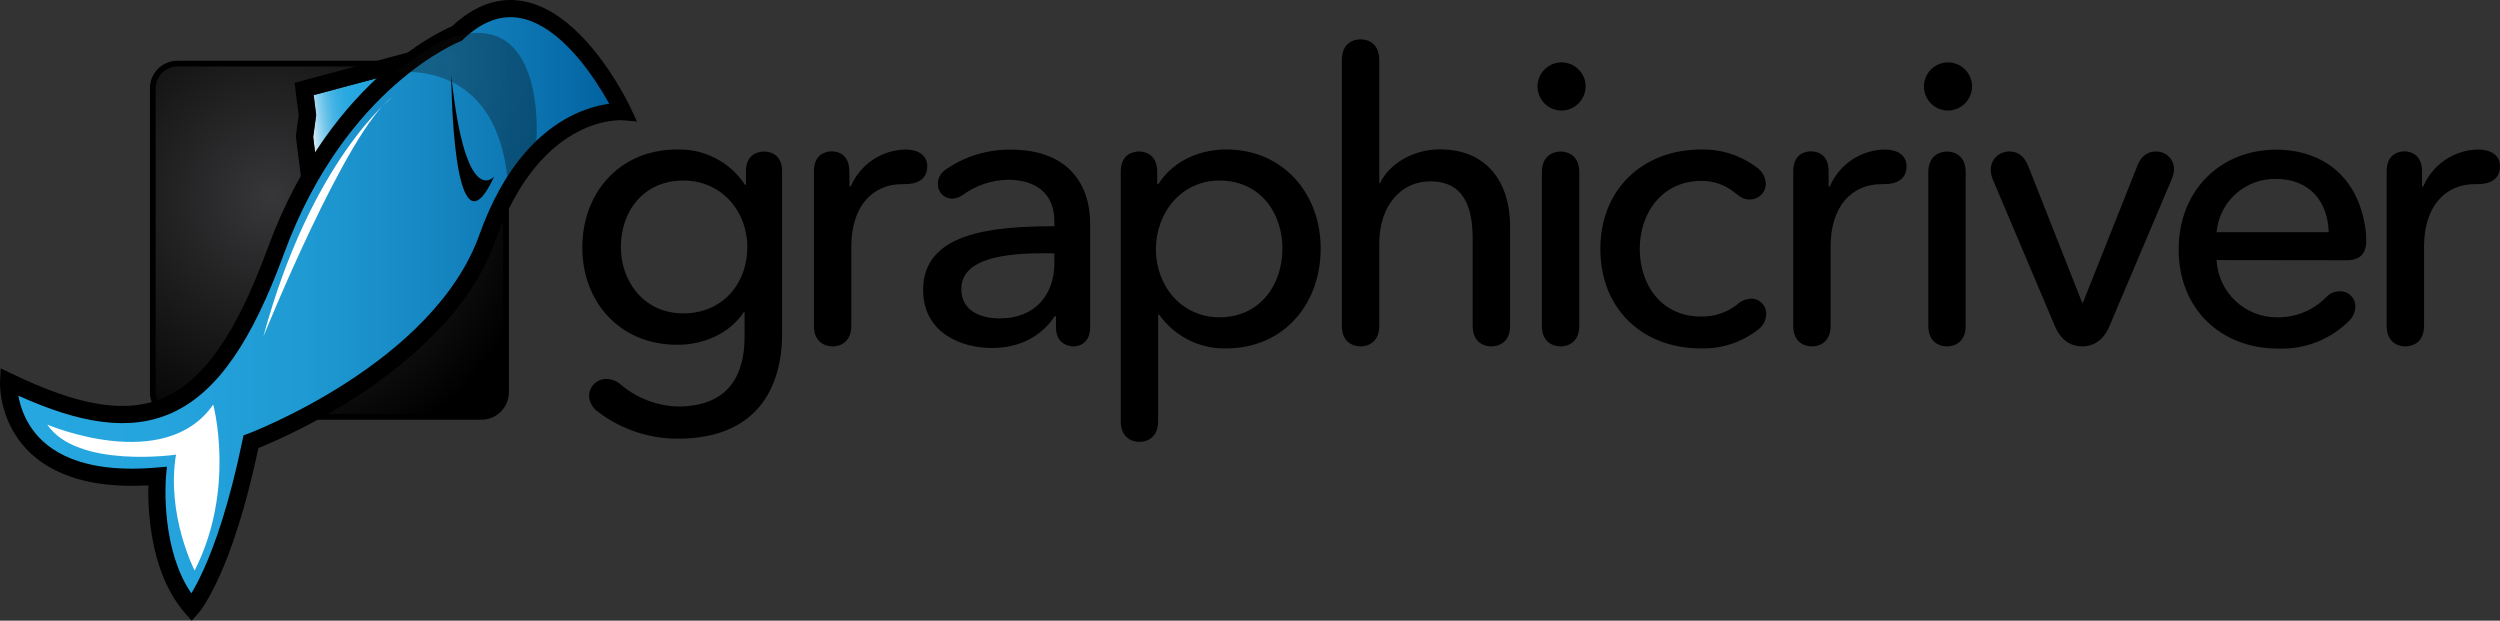 <svg viewBox="0 0 145 36" fill="none" xmlns="http://www.w3.org/2000/svg">
<rect x="0" y="0" width="145" height="36" fill="#333333" stroke="none"/>
<g>
<path d="M27.918 3.689H10.291C9.501 3.689 8.861 4.33 8.861 5.12V22.747C8.861 23.538 9.501 24.178 10.291 24.178H27.918C28.708 24.178 29.349 23.538 29.349 22.747V5.12C29.349 4.33 28.708 3.689 27.918 3.689Z" fill="url(#paint0_radial)"/>
<path fill-rule="evenodd" clip-rule="evenodd" d="M10.292 3.855C9.594 3.855 9.027 4.422 9.027 5.12V22.748C9.027 23.446 9.594 24.012 10.292 24.012H27.918C28.617 24.012 29.183 23.446 29.183 22.748V5.12C29.183 4.422 28.617 3.855 27.918 3.855H10.292ZM8.695 5.12C8.695 4.238 9.41 3.523 10.292 3.523H27.918C28.8 3.523 29.515 4.238 29.515 5.12V22.748C29.515 23.63 28.8 24.344 27.918 24.344H10.292C9.41 24.344 8.695 23.63 8.695 22.748V5.12Z" fill="black"/>
<path d="M23.537 4.091L18.196 5.519L18.342 6.67L18.169 7.949L18.335 9.276L18.482 10.428L18.77 11.394C18.77 11.394 23.72 9.505 23.537 4.091Z" fill="url(#paint1_linear)"/>
<path d="M17.164 7.942L17.18 8.071L17.346 9.399L17.492 10.551V10.634L17.516 10.714L17.804 11.68L18.113 12.706L19.109 12.327C21.051 11.59 24.682 8.915 24.52 4.068L24.477 2.816L23.268 3.148L17.927 4.576L17.087 4.802L17.194 5.665L17.326 6.667L17.17 7.813L17.164 7.942ZM18.16 7.942L18.332 6.664L18.186 5.512L23.527 4.085C23.71 9.499 18.76 11.388 18.76 11.388L18.472 10.422L18.322 9.267L18.16 7.942Z" fill="black"/>
<path d="M26.504 1.94C26.504 1.94 19.649 4.596 15.998 14.555C12.346 24.514 8.27 25.871 0.499 22.137C0.499 22.137 0.167 28.388 9.13 27.614C9.13 27.614 8.688 32.481 11.121 35.249C11.121 35.249 13.004 33.145 14.554 25.622C14.554 25.622 25.508 21.526 28.273 13.781C31.038 6.036 36.13 6.478 36.13 6.478C36.13 6.478 31.702 -3.04 26.504 1.94Z" fill="url(#paint2_linear)"/>
<path fill-rule="evenodd" clip-rule="evenodd" d="M36.582 6.267C36.582 6.268 36.582 6.268 36.131 6.478L36.582 6.268L36.945 7.048L36.09 6.974L36.09 6.974L36.089 6.974L36.089 6.974L36.086 6.974C36.083 6.974 36.078 6.973 36.072 6.973C36.068 6.973 36.062 6.973 36.055 6.972C36.026 6.971 35.98 6.97 35.917 6.972C35.792 6.974 35.604 6.986 35.367 7.022C34.894 7.094 34.225 7.266 33.472 7.665C31.977 8.457 30.089 10.178 28.743 13.948C27.304 17.978 23.759 21.014 20.647 23.024C19.082 24.035 17.606 24.8 16.521 25.312C15.979 25.568 15.533 25.761 15.222 25.891C15.132 25.928 15.053 25.96 14.987 25.987C14.22 29.628 13.376 31.992 12.71 33.462C12.369 34.215 12.074 34.734 11.86 35.071C11.753 35.239 11.666 35.361 11.603 35.444C11.572 35.486 11.547 35.517 11.528 35.54C11.523 35.547 11.518 35.553 11.513 35.558C11.511 35.561 11.508 35.564 11.505 35.567L11.498 35.576L11.495 35.579L11.494 35.58L11.493 35.581C11.493 35.581 11.493 35.581 11.122 35.249L11.493 35.581L11.119 36L10.748 35.578C9.433 34.082 8.918 32.054 8.719 30.455C8.619 29.647 8.598 28.93 8.601 28.415C8.602 28.32 8.603 28.232 8.605 28.151C4.372 28.389 2.165 27.032 1.047 25.453C0.477 24.647 0.217 23.818 0.098 23.194C0.039 22.881 0.015 22.617 0.005 22.428C0.001 22.334 -0 22.258 4.6104e-05 22.204C0 22.177 0.001 22.155 0.001 22.14C0.001 22.132 0.002 22.125 0.002 22.12L0.002 22.114L0.002 22.112L0.002 22.111C0.002 22.111 0.002 22.11 0.5 22.137L0.002 22.11L0.042 21.364L0.715 21.688C4.579 23.545 7.357 24.046 9.587 23.028C11.836 22.001 13.71 19.349 15.531 14.383C17.387 9.319 20.065 6.097 22.292 4.139C23.404 3.16 24.402 2.498 25.127 2.079C25.489 1.87 25.784 1.721 25.99 1.623C26.092 1.575 26.172 1.539 26.229 1.515C27.598 0.233 28.978 -0.162 30.284 0.057C31.577 0.274 32.708 1.078 33.619 1.989C34.536 2.906 35.276 3.977 35.783 4.809C36.038 5.227 36.236 5.589 36.371 5.847C36.439 5.977 36.491 6.08 36.527 6.152C36.544 6.188 36.558 6.216 36.567 6.236L36.578 6.259L36.581 6.265L36.582 6.267L36.582 6.267ZM26.684 2.404L26.683 2.405L26.672 2.409C26.662 2.413 26.645 2.42 26.622 2.43C26.577 2.449 26.507 2.48 26.416 2.523C26.233 2.61 25.963 2.746 25.625 2.941C24.951 3.332 24.007 3.956 22.949 4.886C20.836 6.745 18.26 9.831 16.466 14.726C14.635 19.719 12.645 22.726 10.001 23.934C7.517 25.068 4.614 24.547 1.066 22.95C1.07 22.969 1.073 22.989 1.077 23.009C1.176 23.532 1.393 24.218 1.86 24.878C2.769 26.162 4.731 27.494 9.087 27.118L9.68 27.067L9.626 27.659L9.626 27.66L9.625 27.669C9.625 27.677 9.624 27.689 9.622 27.706C9.62 27.739 9.617 27.789 9.613 27.855C9.606 27.987 9.599 28.18 9.597 28.421C9.594 28.904 9.614 29.577 9.708 30.332C9.873 31.664 10.259 33.196 11.098 34.41C11.28 34.112 11.522 33.671 11.803 33.051C12.45 31.624 13.297 29.254 14.066 25.522L14.122 25.252L14.38 25.156L14.381 25.156L14.386 25.154L14.407 25.145C14.427 25.138 14.456 25.127 14.495 25.111C14.573 25.08 14.689 25.034 14.839 24.972C15.137 24.847 15.569 24.66 16.096 24.411C17.152 23.913 18.588 23.169 20.107 22.188C23.163 20.214 26.478 17.329 27.805 13.614C29.224 9.64 31.264 7.708 33.006 6.785C33.871 6.327 34.649 6.124 35.217 6.038C35.257 6.031 35.296 6.026 35.334 6.021C35.224 5.821 35.09 5.586 34.932 5.328C34.447 4.531 33.755 3.533 32.915 2.694C32.069 1.848 31.118 1.207 30.119 1.039C29.154 0.878 28.056 1.143 26.849 2.299L26.777 2.368L26.684 2.404Z" fill="black"/>
<path style="mix-blend-mode:multiply" opacity="0.33" d="M25.535 2.421C24.635 2.933 23.784 3.527 22.993 4.194C24.556 4.058 29.124 4.25 29.492 11.069V11.096C29.935 10.307 30.467 9.573 31.079 8.908C31.388 5.153 30.505 0.307 25.535 2.421Z" fill="url(#paint3_radial)"/>
<path d="M26.172 4.376C26.172 4.376 26.226 15.55 28.662 10.239C28.662 10.239 27.002 12.231 26.172 4.376Z" fill="black"/>
<path d="M12.367 23.465C12.367 23.465 13.694 28.361 11.288 33.092C11.288 33.092 9.628 29.855 10.209 26.369C10.209 26.369 4.483 27.199 2.74 24.627C2.74 24.627 9.545 27.531 12.367 23.465Z" fill="white"/>
<path d="M22.74 5.645C22.74 5.645 18.039 9.296 15.271 19.534C15.271 19.534 20.141 7.474 22.74 5.645Z" fill="white"/>
<path fill-rule="evenodd" clip-rule="evenodd" d="M85.415 13.864C85.415 12.088 84.957 10.518 82.949 10.518C81.243 10.518 79.998 11.948 79.998 14.116V18.893C79.998 19.906 79.281 20.091 78.912 20.091C78.544 20.091 77.827 19.906 77.827 18.893V3.483C77.827 2.467 78.544 2.281 78.912 2.281C79.281 2.281 79.998 2.467 79.998 3.483V10.624H80.041C80.549 9.538 81.933 8.662 83.503 8.662C86.318 8.662 87.586 10.67 87.586 13.114V18.893C87.586 19.906 86.869 20.091 86.501 20.091C86.132 20.091 85.415 19.906 85.415 18.893V13.864ZM68.929 19.713C69.602 20.053 70.348 20.223 71.102 20.208C74.461 20.208 76.599 17.638 76.599 14.412C76.599 11.185 74.384 8.669 71.131 8.669C69.332 8.669 67.905 9.522 67.188 10.677H67.118V9.96C67.118 8.964 66.414 8.785 66.066 8.785C65.717 8.785 65.004 8.947 65.004 9.96V24.427C65.004 25.443 65.721 25.629 66.089 25.629C66.457 25.629 67.171 25.443 67.171 24.427V18.259H67.241C67.677 18.874 68.256 19.373 68.929 19.713ZM67.042 14.455C67.042 12.341 68.514 10.473 70.727 10.471C73.095 10.473 74.381 12.351 74.381 14.418C74.381 16.486 73.107 18.402 70.73 18.402C68.516 18.402 67.042 16.569 67.042 14.455ZM34.243 22.587C34.192 22.709 34.166 22.84 34.166 22.973C34.172 23.07 34.19 23.165 34.219 23.256C34.247 23.346 34.286 23.432 34.334 23.514C34.432 23.678 34.568 23.817 34.73 23.919C36.053 24.912 37.663 25.447 39.318 25.443C43.862 25.443 45.362 22.535 45.362 19.351V9.94C45.362 8.951 44.668 8.788 44.323 8.788C43.978 8.788 43.264 8.944 43.264 9.94V10.727H43.218C42.79 10.073 42.201 9.541 41.508 9.181C40.815 8.822 40.041 8.646 39.261 8.672C35.915 8.672 33.774 11.201 33.774 14.355C33.774 17.509 35.941 19.998 39.284 19.998C40.831 19.998 42.331 19.331 43.138 18.106H43.185V19.541C43.185 21.801 42.215 23.577 39.331 23.577C38.112 23.545 36.941 23.098 36.011 22.309C35.781 22.106 35.488 21.988 35.181 21.977C35.049 21.974 34.917 21.998 34.794 22.047C34.742 22.068 34.691 22.093 34.642 22.123C34.578 22.162 34.518 22.209 34.464 22.262C34.37 22.354 34.294 22.465 34.243 22.587ZM43.344 14.325C43.344 16.493 41.87 18.176 39.633 18.176C37.349 18.176 36.011 16.33 36.011 14.325C36.011 12.224 37.349 10.471 39.633 10.471C41.847 10.471 43.344 12.247 43.344 14.325ZM49.342 10.816H49.273L49.259 9.93C49.259 8.941 48.589 8.778 48.244 8.778C47.898 8.778 47.208 8.934 47.208 9.93V18.893C47.208 19.906 47.922 20.091 48.29 20.091C48.659 20.091 49.376 19.906 49.376 18.893V14.302C49.376 11.948 50.62 10.68 52.327 10.68H52.489C53.203 10.68 53.781 10.401 53.781 9.641C53.781 8.951 53.176 8.672 52.513 8.672C51.834 8.686 51.173 8.896 50.611 9.276C50.049 9.657 49.608 10.192 49.342 10.816ZM61.246 18.339H61.176C60.39 19.514 59.145 20.184 57.525 20.184C55.795 20.184 53.541 19.331 53.541 16.815C53.541 13.515 57.462 13.123 61.153 13.123V12.825C61.153 11.211 60.068 10.425 58.454 10.425C57.525 10.444 56.623 10.745 55.868 11.288C55.682 11.429 55.458 11.51 55.224 11.52C55.16 11.52 55.096 11.513 55.034 11.498C54.989 11.487 54.944 11.473 54.901 11.455C54.864 11.439 54.829 11.421 54.795 11.4C54.761 11.38 54.728 11.357 54.697 11.331C54.673 11.312 54.651 11.291 54.629 11.269C54.552 11.189 54.491 11.095 54.451 10.992C54.411 10.888 54.392 10.778 54.395 10.667C54.395 10.539 54.42 10.413 54.467 10.296C54.484 10.255 54.503 10.215 54.525 10.177C54.609 10.027 54.732 9.902 54.879 9.814C55.99 9.05 57.312 8.654 58.66 8.682C61.82 8.682 63.228 10.551 63.228 12.974V18.983C63.228 19.929 62.564 20.091 62.258 20.091C61.953 20.091 61.246 19.929 61.246 18.983V18.339ZM60.622 14.687C58.478 14.687 55.756 14.916 55.756 16.762C55.756 18.053 56.907 18.468 57.993 18.468C60.021 18.468 61.153 17.107 61.153 15.265V14.694L60.622 14.687ZM89.752 6.148C89.975 6.308 90.24 6.4 90.514 6.411C90.701 6.417 90.886 6.385 91.06 6.318C91.129 6.292 91.196 6.26 91.26 6.223C91.357 6.167 91.447 6.1 91.529 6.022C91.664 5.893 91.772 5.739 91.848 5.568C91.867 5.525 91.884 5.48 91.899 5.435C91.942 5.303 91.965 5.166 91.968 5.027V4.997C91.967 4.934 91.962 4.872 91.953 4.81C91.948 4.78 91.943 4.75 91.936 4.721C91.901 4.555 91.835 4.396 91.742 4.253C91.592 4.023 91.378 3.842 91.127 3.733C91.008 3.681 90.884 3.647 90.758 3.63C90.666 3.617 90.574 3.614 90.481 3.62C90.43 3.623 90.378 3.63 90.326 3.639C90.2 3.661 90.078 3.7 89.964 3.755C89.834 3.818 89.713 3.901 89.607 4.003C89.408 4.192 89.269 4.435 89.208 4.703C89.147 4.971 89.166 5.25 89.263 5.507C89.359 5.764 89.53 5.987 89.752 6.148ZM90.514 20.091C90.882 20.091 91.599 19.906 91.599 18.893V9.986C91.599 8.974 90.882 8.788 90.514 8.788C90.145 8.788 89.428 8.991 89.428 9.986V18.893C89.428 19.906 90.145 20.091 90.514 20.091ZM101.538 17.323C101.656 17.318 101.773 17.338 101.882 17.38C101.914 17.392 101.944 17.406 101.974 17.421C102.048 17.46 102.117 17.509 102.177 17.568C102.261 17.65 102.328 17.748 102.374 17.857C102.419 17.965 102.442 18.082 102.441 18.199C102.439 18.386 102.392 18.57 102.304 18.735C102.215 18.9 102.088 19.041 101.933 19.145C100.995 19.866 99.838 20.241 98.657 20.208C95.264 20.208 92.821 17.924 92.821 14.438C92.821 10.952 95.311 8.672 98.657 8.672C99.809 8.643 100.938 9 101.863 9.688C101.956 9.748 102.04 9.821 102.113 9.903C102.164 9.961 102.21 10.024 102.249 10.091C102.345 10.253 102.401 10.436 102.414 10.624C102.419 10.751 102.397 10.878 102.35 10.996C102.303 11.114 102.232 11.222 102.141 11.311C102.08 11.371 102.011 11.421 101.936 11.462C101.899 11.482 101.861 11.499 101.822 11.514C101.757 11.538 101.69 11.555 101.622 11.563C101.565 11.571 101.506 11.573 101.448 11.57C101.216 11.57 101.01 11.5 100.595 11.155C100.054 10.717 99.376 10.482 98.68 10.491C96.419 10.491 95.105 12.337 95.105 14.435C95.105 16.533 96.373 18.359 98.657 18.359C99.427 18.38 100.179 18.126 100.778 17.642C100.888 17.542 101.014 17.464 101.15 17.41C101.273 17.361 101.404 17.331 101.538 17.323ZM106.129 10.816H106.059V9.93C106.059 8.941 105.389 8.778 105.043 8.778C104.698 8.778 104.008 8.934 104.008 9.93V18.893C104.008 19.906 104.718 20.091 105.09 20.091C105.461 20.091 106.175 19.906 106.175 18.893V14.302C106.175 11.948 107.42 10.68 109.126 10.68H109.289C110.003 10.68 110.58 10.401 110.58 9.641C110.58 8.951 109.976 8.672 109.312 8.672C108.631 8.684 107.968 8.892 107.403 9.273C106.838 9.653 106.395 10.19 106.129 10.816ZM112.499 6.326C112.381 6.282 112.269 6.222 112.165 6.148C111.943 5.987 111.772 5.764 111.676 5.507C111.579 5.25 111.56 4.971 111.621 4.703C111.65 4.577 111.696 4.456 111.758 4.343C111.827 4.217 111.915 4.102 112.02 4.003C112.219 3.813 112.469 3.687 112.739 3.639C113.009 3.591 113.288 3.623 113.54 3.733C113.791 3.842 114.006 4.023 114.155 4.253C114.237 4.379 114.298 4.517 114.336 4.662C114.354 4.731 114.367 4.802 114.374 4.874C114.379 4.924 114.381 4.976 114.381 5.027C114.378 5.214 114.337 5.398 114.262 5.569C114.187 5.74 114.078 5.894 113.943 6.023C113.931 6.034 113.919 6.045 113.907 6.056L113.869 6.089C113.846 6.107 113.823 6.126 113.799 6.143C113.763 6.169 113.727 6.193 113.689 6.215C113.657 6.234 113.625 6.251 113.591 6.268C113.553 6.287 113.514 6.304 113.474 6.319C113.3 6.386 113.114 6.417 112.927 6.411C112.78 6.405 112.636 6.376 112.499 6.326ZM114.009 18.893C114.009 19.906 113.295 20.091 112.927 20.091C112.558 20.091 111.842 19.906 111.842 18.893V9.986C111.842 8.991 112.558 8.788 112.927 8.788C113.295 8.788 114.009 8.974 114.009 9.986V18.893ZM119.174 18.893C119.589 19.882 120.257 20.091 120.764 20.091C121.272 20.091 121.943 19.882 122.358 18.893L125.956 10.401C126.039 10.213 126.085 10.01 126.092 9.804C126.092 9.667 126.064 9.531 126.01 9.405C125.956 9.28 125.877 9.166 125.779 9.071C125.68 8.976 125.563 8.902 125.435 8.854C125.307 8.805 125.17 8.783 125.033 8.788C124.685 8.788 124.223 8.927 123.948 9.664L120.811 17.552H120.764L117.651 9.664C117.352 8.904 116.891 8.788 116.542 8.788C116.505 8.787 116.469 8.788 116.433 8.791C116.392 8.795 116.352 8.8 116.312 8.808C116.252 8.82 116.192 8.838 116.134 8.86C116.004 8.911 115.886 8.986 115.785 9.083C115.685 9.179 115.604 9.295 115.548 9.423C115.533 9.458 115.519 9.495 115.508 9.532C115.496 9.569 115.487 9.606 115.479 9.644C115.467 9.704 115.461 9.766 115.46 9.827C115.462 10.042 115.509 10.253 115.599 10.448L119.174 18.893ZM128.562 15.085C128.607 15.992 129.003 16.845 129.666 17.464C130.329 18.083 131.207 18.421 132.114 18.405C132.638 18.408 133.158 18.306 133.641 18.103C134.125 17.901 134.563 17.603 134.929 17.227C134.985 17.167 135.049 17.113 135.117 17.068C135.167 17.036 135.22 17.007 135.275 16.983C135.405 16.926 135.546 16.896 135.689 16.895C135.757 16.891 135.826 16.895 135.893 16.908C135.944 16.917 135.995 16.931 136.044 16.95C136.157 16.992 136.261 17.058 136.347 17.142C136.372 17.167 136.396 17.192 136.417 17.22C136.427 17.231 136.437 17.244 136.446 17.256C136.47 17.29 136.492 17.325 136.511 17.361C136.524 17.387 136.537 17.414 136.548 17.441C136.593 17.553 136.615 17.673 136.611 17.794C136.602 18.088 136.484 18.367 136.28 18.578C135.74 19.125 135.091 19.554 134.376 19.836C133.661 20.118 132.895 20.248 132.127 20.218C128.807 20.218 126.361 17.91 126.361 14.471C126.361 11.032 128.804 8.682 132.004 8.682C134.749 8.682 136.777 10.275 137.196 13.273C137.209 13.364 137.219 13.455 137.226 13.547C137.237 13.693 137.242 13.84 137.239 13.987C137.239 14.75 136.847 15.095 136.087 15.095L128.562 15.085ZM135.065 13.469C135.018 11.739 134.006 10.378 131.997 10.378C131.14 10.362 130.308 10.673 129.67 11.246C129.033 11.82 128.636 12.614 128.562 13.469H135.065ZM140.548 10.816H140.479V9.94C140.479 8.964 139.808 8.778 139.463 8.778C139.118 8.778 138.427 8.934 138.427 9.93V18.893C138.427 19.906 139.141 20.091 139.509 20.091C139.878 20.091 140.595 19.906 140.595 18.893V14.302C140.595 11.948 141.84 10.68 143.546 10.68H143.709C144.422 10.68 145 10.401 145 9.641C145 8.951 144.396 8.672 143.732 8.672C143.051 8.684 142.388 8.892 141.823 9.273C141.258 9.653 140.815 10.19 140.548 10.816Z" fill="black"/>
<defs>
<radialGradient id="paint0_radial" cx="0" cy="0" r="1" gradientUnits="userSpaceOnUse" gradientTransform="translate(15.772 11.467) scale(15.728 15.729)">
<stop stop-color="#373638"/>
<stop offset="1"/>
</radialGradient>
<linearGradient id="paint1_linear" x1="23.325" y1="4.922" x2="17.574" y2="5.677" gradientUnits="userSpaceOnUse">
<stop stop-color="#005E9C"/>
<stop offset="0.07" stop-color="#0D76B2"/>
<stop offset="0.16" stop-color="#188CC6"/>
<stop offset="0.25" stop-color="#219CD5"/>
<stop offset="0.36" stop-color="#25A5DD"/>
<stop offset="0.51" stop-color="#27A8E0"/>
<stop offset="0.58" stop-color="#2BA9E1"/>
<stop offset="0.65" stop-color="#35AEE2"/>
<stop offset="0.72" stop-color="#48B5E5"/>
<stop offset="0.78" stop-color="#61BFE8"/>
<stop offset="0.84" stop-color="#82CDED"/>
<stop offset="0.9" stop-color="#ABDDF3"/>
<stop offset="0.96" stop-color="#DAF0FA"/>
<stop offset="1" stop-color="white"/>
</linearGradient>
<linearGradient id="paint2_linear" x1="0.499" y1="17.874" x2="36.13" y2="17.874" gradientUnits="userSpaceOnUse">
<stop stop-color="#27A8E0"/>
<stop offset="0.25" stop-color="#25A4DD"/>
<stop offset="0.48" stop-color="#1F9AD3"/>
<stop offset="0.69" stop-color="#1687C2"/>
<stop offset="0.9" stop-color="#086EAB"/>
<stop offset="1" stop-color="#005E9C"/>
</linearGradient>
<radialGradient id="paint3_radial" cx="0" cy="0" r="1" gradientUnits="userSpaceOnUse" gradientTransform="translate(26.123 3.646) scale(8.076 8.077)">
<stop stop-color="#121212"/>
<stop offset="1"/>
</radialGradient>
</defs>
</g>
</svg>
